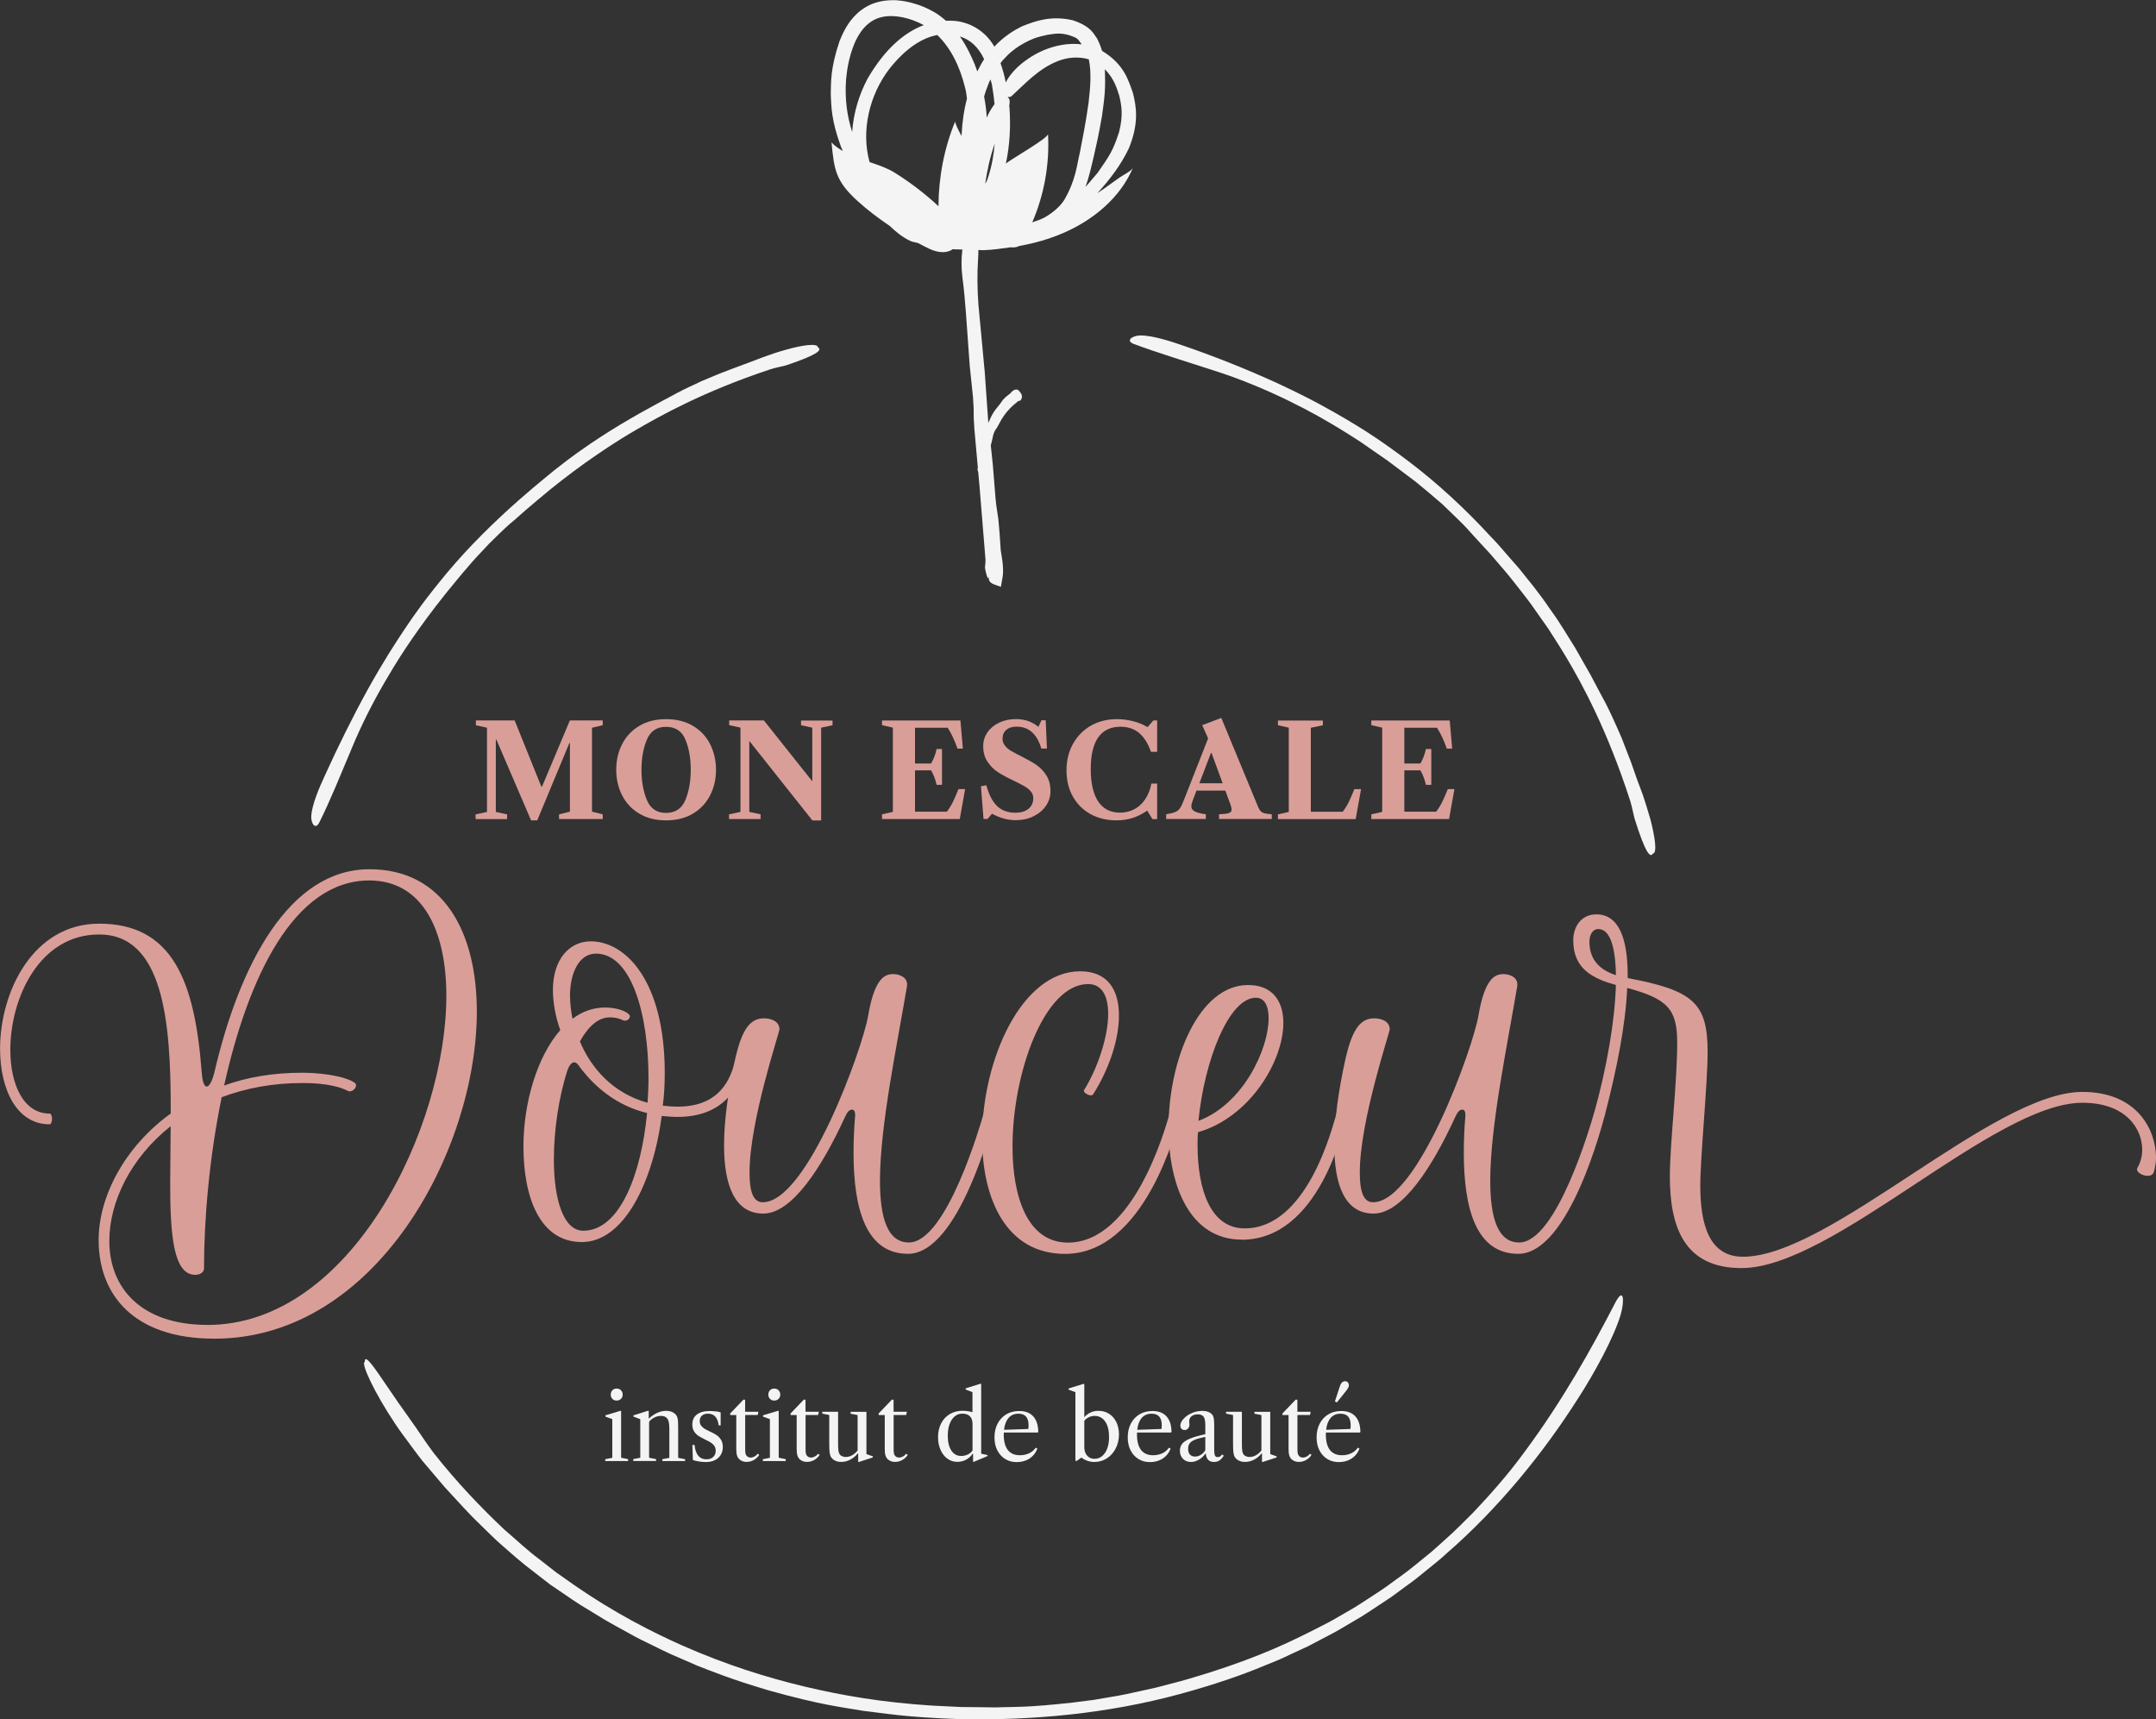 <?xml version="1.0" encoding="UTF-8"?>
<svg id="Calque_2" xmlns="http://www.w3.org/2000/svg" viewBox="0 0 361.31 288.09">
    <rect x="0" y="0" width="361.31" height="288.09" fill="#333333" stroke="none"/>
    <g id="Calque_1-2">
        <path d="M79.91,169.48c0,23.18-16.85,54.83-43.98,54.83-13.73,0-19.4-7.56-19.4-16.52,0-7.32,4.36-15.62,12.08-21.21v-.9c0-14.47-1.23-29.1-12-29.1-10.03,0-14.88,10.69-14.88,19.32,0,5.84,2.22,10.69,6.58,10.69.25,0,.41.41.41.9,0,.41-.16.9-.41.9-5.51,0-8.3-5.84-8.3-12.66,0-9.54,5.51-20.96,16.61-20.96,12.25,0,16.03,9.54,17.18,24.91.08,1.15.33,2.38.82,2.38.66,0,1.15-1.73,1.31-2.38,4.19-18,12.5-34.03,25.98-34.03,12.41,0,18,10.52,18,23.84ZM34.77,222.01c24.09,0,40.03-33.13,40.03-55.16,0-11.02-4.03-19.32-12.91-19.32-12.66,0-20.31,16.28-24.33,34.36,3.86-1.4,8.22-2.14,12.99-2.14s7.89.99,8.71,1.56c.25.16.41.33.41.49v.08c0,.57-.82,1.23-1.4.9-1.07-.57-3.37-1.31-7.56-1.31-5.1,0-9.62.9-13.56,2.38-2.06,10.03-2.96,20.39-2.96,28.69,0,.66-.66,1.07-1.48,1.07-3.62,0-4.19-6.58-4.19-15.29,0-3.04.08-6.25.08-9.62-6.74,5.34-10.28,12.74-10.28,19.24,0,7.73,5.18,14.06,16.44,14.06Z"
              style="fill:#da9e98; stroke-width:0px;"/>
        <path d="M124.96,178.19c-.99,3.53-3.29,8.96-11.43,8.96-.9,0-1.81-.08-2.63-.16-1.48,11.1-6.33,21.13-13.4,21.13s-9.78-7.56-9.78-16.03c0-7.15,2.22-14.96,6.17-19.48-.82-2.3-1.23-4.69-1.23-6.74,0-5.26,2.88-8.14,6.33-8.14,5.92,0,12.41,6.74,12.41,22.03,0,1.81-.08,3.7-.33,5.51.82.08,1.64.16,2.47.16,6.33,0,8.55-3.62,9.54-7.23.16-.49.66-.74,1.15-.74s.9.25.74.74ZM108.44,186.5c-5.1-1.23-8.96-4.44-11.59-8.14-.57-.66-1.23-.41-1.73.9-1.48,4.52-2.3,10.11-2.3,15.04,0,6.58,1.56,11.92,4.93,11.92,6.08,0,9.7-9.37,10.69-19.73ZM95.53,166.93c0,1.15.16,2.47.41,3.78,1.64-1.23,3.45-1.89,5.51-1.89,2.3,0,4.11.9,4.11,1.48,0,.49-.66.9-1.15.66-.66-.33-1.32-.49-2.22-.49-1.97,0-3.62,1.56-5.01,4.03,1.89,4.52,5.59,8.71,11.34,10.28.08-1.32.16-2.71.16-4.11,0-10.77-2.88-20.88-8.8-20.88-2.79,0-4.36,3.12-4.36,7.15Z"
              style="fill:#da9e98; stroke-width:0px;"/>
        <path d="M166.72,186.66c-.41,1.56-6,23.43-14.55,23.43-6.99,0-9.13-7.4-9.13-16.93,0-1.97.08-3.95.25-6,.08-.9-.16-1.23-.49-1.23-.49,0-.82.41-1.23,1.31-3.78,8.22-8.8,16.11-13.65,16.11s-6.58-4.85-6.58-11.43c0-4.28.74-9.37,1.81-14.22,1.07-4.85,2.38-7.07,4.85-7.07.82,0,2.55.25,2.63,1.81,0,.58-5.02,15.37-5.02,24,0,2.96.49,5.01,2.22,5.01,7.48,0,16.77-25.9,17.67-31.32,1.07-6.25,2.79-6.91,4.19-6.91,1.07,0,2.55.57,2.3,2.06-1.64,9.78-4.52,23.35-4.52,32.55,0,6.17,1.23,10.36,4.85,10.36,6.33,0,12.08-20.06,12.5-21.54.08-.33.49-.41.99-.41s.99.16.9.41Z"
              style="fill:#da9e98; stroke-width:0px;"/>
        <path d="M187.52,170.14c0,3.95-1.56,8.8-4.28,13.15-.08.16-.25.25-.41.25-.58,0-1.4-.58-1.15-.9,2.3-3.7,4.03-8.96,4.03-12.74,0-2.96-.99-5.01-3.37-5.01-7.32,0-12.66,14.88-12.66,27.21,0,8.71,2.63,16.11,9.29,16.11,11.02,0,16.28-19.07,17.02-21.54.08-.33.58-.49,1.07-.49s.9.16.82.49c-.74,2.55-6,23.43-19.4,23.43-9.86,0-13.89-9.21-13.89-19.4,0-13.07,6.58-27.95,16.44-27.95,4.6,0,6.49,3.12,6.49,7.4Z"
              style="fill:#da9e98; stroke-width:0px;"/>
        <path d="M208.08,207.71c-8.63,0-12.25-8.96-12.25-18.74,0-11.43,5.1-23.92,13.32-23.92,4.11,0,5.92,2.71,5.92,6.33,0,6.49-5.67,15.86-14.3,18.33-.08.74-.08,1.4-.08,2.14,0,7.56,2.22,13.98,7.89,13.98,10.44,0,14.63-16.69,15.37-19.15.08-.33.58-.49,1.07-.49s.9.16.82.49c-.74,2.55-4.85,21.05-17.76,21.05ZM200.84,187.81c7.48-2.79,11.76-12,11.76-17.18,0-2.06-.66-3.45-2.14-3.45-4.52,0-8.63,10.52-9.62,20.63Z"
              style="fill:#da9e98; stroke-width:0px;"/>
        <path d="M268.99,186.66c-.41,1.56-6,23.43-14.55,23.43-6.99,0-9.13-7.4-9.13-16.93,0-1.97.08-3.95.25-6,.08-.9-.16-1.23-.49-1.23-.49,0-.82.41-1.23,1.31-3.78,8.22-8.8,16.11-13.65,16.11s-6.58-4.85-6.58-11.43c0-4.28.74-9.37,1.81-14.22,1.07-4.85,2.38-7.07,4.85-7.07.82,0,2.55.25,2.63,1.81,0,.58-5.02,15.37-5.02,24,0,2.96.49,5.01,2.22,5.01,7.48,0,16.77-25.9,17.67-31.32,1.07-6.25,2.79-6.91,4.19-6.91,1.07,0,2.55.57,2.3,2.06-1.64,9.78-4.52,23.35-4.52,32.55,0,6.17,1.23,10.36,4.85,10.36,6.33,0,12.08-20.06,12.5-21.54.08-.33.49-.41.99-.41s.99.16.9.41Z"
              style="fill:#da9e98; stroke-width:0px;"/>
        <path d="M284.94,198.66c0,6.66,1.56,11.92,7.15,11.92,14.55,0,41.93-27.62,56.89-27.62,9.21,0,12.33,6.41,12.33,11.02,0,.82-.16,1.64-.33,2.3-.16.58-.58.74-1.07.74-.99,0-2.06-.74-1.73-1.31.49-.82.82-1.89.82-3.04,0-3.53-2.71-7.89-10.03-7.89-14.8,0-41.76,27.7-57.13,27.7-9.62,0-12-6.91-12-15.37,0-5.51,1.23-15.54,1.23-22.44,0-5.59-1.64-7.32-8.38-9.13-.25,6.08-1.73,13.56-3.7,21.13-.16.66-.66.9-1.07.9-.49,0-.99-.41-.82-.9,2.22-7.89,3.53-15.78,3.7-21.62-3.78-1.07-7.15-2.63-7.15-7.48,0-2.38,1.4-4.36,3.86-4.36,3.78,0,5.26,4.03,5.26,10.19v.49c11.02,2.06,13.4,4.19,13.4,12.41,0,5.26-1.23,17.51-1.23,22.36ZM270.8,163.4c-.08-4.77-.99-7.73-2.96-7.73-.9,0-1.48.9-1.48,2.14,0,3.12,1.89,4.77,4.44,5.59Z"
              style="fill:#da9e98; stroke-width:0px;"/>
        <path d="M79.75,121.51v-.79h6.5l4.46,11.07h.13l4.66-11.07h5.51v.79l-1.8.43v14.06l1.8.45v.79h-7.32v-.79l1.82-.45v-11.5h-.09l-5.39,12.96h-1.03l-5.82-13.54h-.09v12.13l1.89.41v.79h-5.28v-.79l1.91-.41v-14.12l-1.89-.41Z"
              style="fill:#da9e98; stroke-width:0px;"/>
        <path d="M116.13,121.63c1.26.75,2.22,1.77,2.87,3.06s.99,2.72.99,4.29-.33,3-.99,4.29-1.62,2.31-2.87,3.06c-1.26.75-2.76,1.13-4.51,1.13s-3.23-.38-4.49-1.13c-1.26-.75-2.22-1.77-2.87-3.06-.66-1.29-.99-2.72-.99-4.29s.33-3,.99-4.29c.66-1.29,1.62-2.31,2.87-3.06,1.26-.75,2.75-1.13,4.49-1.13s3.25.38,4.51,1.13ZM108.4,134.04c.6,1.45,1.67,2.17,3.22,2.17s2.64-.72,3.24-2.17c.6-1.45.9-3.13.9-5.06s-.3-3.61-.89-5.04-1.68-2.15-3.25-2.15-2.62.72-3.22,2.16c-.6,1.44-.9,3.12-.9,5.03s.3,3.62.9,5.06Z"
              style="fill:#da9e98; stroke-width:0px;"/>
        <path d="M136.13,137.46l-10.56-13.31v11.89l1.89.41v.79h-5.28v-.79l1.91-.41v-14.12l-1.89-.41v-.79h5.82l8.11,10.2v-8.99l-1.89-.41v-.79h5.28v.79l-1.91.41v15.54h-1.48Z"
              style="fill:#da9e98; stroke-width:0px;"/>
        <path d="M161.74,132.22l-.9,5.02h-13.03v-.79l1.82-.41v-14.12l-1.82-.41v-.79h13.14l.41,4.72h-.9c-.47-1.37-1.02-2.54-1.65-3.5h-5.47v5.99h2.7c.41-.7.72-1.51.92-2.43h.9v6.01h-.9c-.19-.86-.49-1.67-.92-2.43h-2.7v6.93h5.34c.42-.56.76-1.12,1.03-1.68s.58-1.27.92-2.11h1.12Z"
              style="fill:#da9e98; stroke-width:0px;"/>
        <path d="M174.01,121.83l.52-1.14h.71l.21,4.74h-.94c-.72-2.45-2.1-3.67-4.14-3.67-.74,0-1.32.18-1.74.55-.42.36-.62.86-.62,1.49,0,.43.14.81.41,1.15.27.34.61.63,1.02.87.41.24.97.54,1.69.9,1.03.52,1.87.99,2.52,1.43.65.44,1.21,1.02,1.68,1.74s.71,1.61.71,2.67c0,.92-.26,1.74-.77,2.48s-1.22,1.32-2.1,1.75-1.87.64-2.96.64c-.67,0-1.32-.09-1.95-.26-.63-.17-1.3-.44-2.02-.82l-.75.88h-.67l-.43-5.49.9-.15c.46,1.62,1.07,2.79,1.84,3.51.77.72,1.78,1.08,3.04,1.08.92,0,1.64-.22,2.18-.65.54-.44.81-1.03.81-1.79,0-.43-.14-.81-.42-1.14-.28-.33-.63-.61-1.06-.86s-1.02-.55-1.78-.92c-1.07-.5-1.95-.97-2.64-1.42-.69-.44-1.27-1.03-1.76-1.75-.49-.72-.73-1.6-.73-2.63,0-.86.24-1.63.72-2.32.48-.69,1.14-1.23,1.97-1.62.84-.39,1.77-.59,2.8-.59,1.46,0,2.72.44,3.78,1.33Z"
              style="fill:#da9e98; stroke-width:0px;"/>
        <path d="M179.82,124.64c.72-1.3,1.72-2.32,3-3.05s2.74-1.09,4.37-1.09c.9,0,1.8.12,2.68.34.89.23,1.68.55,2.38.97h.09l.94-1.09h.64v5.26h-1.03c-.31-.83-.63-1.48-.94-1.95-.5-.77-1.09-1.34-1.78-1.71-.69-.36-1.48-.55-2.38-.55-1.66,0-2.91.6-3.75,1.79-.84,1.2-1.25,2.97-1.25,5.31s.42,4.19,1.25,5.43c.84,1.25,2.06,1.87,3.66,1.87.87,0,1.67-.19,2.38-.57.72-.38,1.32-.92,1.8-1.62.53-.79.89-1.68,1.07-2.68h.97v5.95h-.79l-.88-1.42c-.83.57-1.66.99-2.48,1.24-.82.26-1.71.39-2.65.39-1.65,0-3.1-.35-4.37-1.05s-2.25-1.69-2.96-2.95-1.06-2.72-1.06-4.37.36-3.14,1.08-4.44Z"
              style="fill:#da9e98; stroke-width:0px;"/>
        <path d="M211.27,135.91c.16.17.37.29.64.36s.68.13,1.22.17v.79h-8.84v-.79c.8-.03,1.35-.1,1.65-.2.3-.11.45-.3.45-.59,0-.23-.07-.52-.19-.86l-.86-2.32h-4.83l-.62,1.63c-.16.43-.24.77-.24,1.01,0,.36.18.64.55.84s.99.36,1.88.49v.79h-6.65v-.79c.7-.11,1.22-.24,1.54-.39.33-.14.59-.36.78-.63.19-.28.41-.73.65-1.36l4.06-10.34-.99-2.21,3.2-1.22,6.14,14.85c.14.34.29.6.45.77ZM204.9,131.25l-1.87-5.09h-.09l-1.95,5.09h3.91Z"
              style="fill:#da9e98; stroke-width:0px;"/>
        <path d="M219.68,136.02h5.34c.42-.56.76-1.12,1.03-1.68s.58-1.27.92-2.11h1.12l-.9,5.02h-13.03v-.79l1.82-.41v-14.12l-1.82-.41v-.79h7.53v.79l-2.02.43v14.08Z"
              style="fill:#da9e98; stroke-width:0px;"/>
        <path d="M243.74,132.22l-.9,5.02h-13.03v-.79l1.82-.41v-14.12l-1.82-.41v-.79h13.14l.41,4.72h-.9c-.47-1.37-1.02-2.54-1.65-3.5h-5.47v5.99h2.7c.41-.7.72-1.51.92-2.43h.9v6.01h-.9c-.19-.86-.49-1.67-.92-2.43h-2.7v6.93h5.34c.42-.56.76-1.12,1.03-1.68s.58-1.27.92-2.11h1.12Z"
              style="fill:#da9e98; stroke-width:0px;"/>
        <path d="M105.26,244.81h-3.83v-.31l1.18-.23v-6.48l-1.15-.42v-.22l2.49-.75h.14v7.86l1.17.23v.31ZM102.62,232.96c.18-.19.42-.29.72-.29s.55.1.73.29.28.43.28.72-.09.52-.28.71c-.19.19-.43.29-.73.29s-.54-.1-.72-.29c-.18-.19-.27-.43-.27-.71s.09-.53.27-.72Z"
              style="fill:#f5f4f4; stroke-width:0px;"/>
        <path d="M114.81,244.5v.31h-3.81v-.31l1.17-.22v-4.58c0-.46-.01-.82-.04-1.08-.03-.26-.08-.48-.15-.65-.2-.48-.6-.72-1.21-.72-.37,0-.73.08-1.08.25s-.65.4-.91.72v6.04l1.17.23v.31h-3.83v-.31l1.18-.23v-6.46l-1.15-.44v-.2l2.41-.76h.16v1.32c.45-.43.92-.75,1.42-.98.5-.23,1.01-.34,1.5-.34.42,0,.78.08,1.11.25s.56.39.7.69c.08.17.14.39.16.66.03.28.04.79.04,1.55v4.73l1.17.22Z"
              style="fill:#f5f4f4; stroke-width:0px;"/>
        <path d="M119.97,236.48c.34.05.61.11.8.19v2.16h-.33c-.16-1.31-.76-1.96-1.82-1.96-.41,0-.74.12-.99.34s-.37.53-.37.92c0,.29.08.54.23.74s.33.37.55.51.52.29.9.47c.48.22.86.42,1.14.61.28.19.53.44.74.77.21.33.31.73.31,1.22,0,.77-.26,1.38-.77,1.84-.51.46-1.21.69-2.09.69-.33,0-.7-.03-1.1-.09-.4-.06-.75-.14-1.05-.25l-.09-2.52h.37c.07.79.28,1.39.61,1.79.33.4.79.61,1.39.61.47,0,.84-.13,1.12-.39s.42-.61.42-1.04c0-.32-.08-.59-.23-.82-.16-.22-.35-.4-.58-.55-.23-.14-.55-.31-.97-.52-.47-.23-.84-.43-1.12-.61-.28-.18-.52-.43-.72-.74-.2-.31-.3-.69-.3-1.15,0-.73.25-1.29.76-1.68.5-.39,1.22-.59,2.14-.59.35,0,.7.02,1.04.07Z"
              style="fill:#f5f4f4; stroke-width:0px;"/>
        <path d="M123.91,244.53c-.19-.18-.32-.4-.4-.66s-.12-.64-.12-1.11v-5.65h-1.01l-.03-.25,2.24-2.34.28.03v2.01h2.23l-.12.54h-2.1v5.51c0,.37,0,.64.03.8s.06.29.11.38c.17.29.43.44.78.44.21,0,.42-.06.63-.17.21-.11.4-.27.55-.47l.26.2c-.24.36-.55.65-.93.86-.38.21-.78.31-1.19.31-.5,0-.9-.15-1.21-.44Z"
              style="fill:#f5f4f4; stroke-width:0px;"/>
        <path d="M131.67,244.81h-3.83v-.31l1.18-.23v-6.48l-1.15-.42v-.22l2.49-.75h.14v7.86l1.17.23v.31ZM129.03,232.96c.18-.19.42-.29.72-.29s.55.1.73.29.28.43.28.72-.09.52-.28.71c-.19.19-.43.29-.73.29s-.54-.1-.72-.29c-.18-.19-.27-.43-.27-.71s.09-.53.27-.72Z"
              style="fill:#f5f4f4; stroke-width:0px;"/>
        <path d="M134.03,244.53c-.19-.18-.32-.4-.4-.66s-.12-.64-.12-1.11v-5.65h-1.01l-.03-.25,2.24-2.34.28.03v2.01h2.23l-.12.54h-2.1v5.51c0,.37,0,.64.03.8s.06.29.11.38c.17.29.43.44.78.44.21,0,.42-.06.63-.17.21-.11.4-.27.55-.47l.26.2c-.24.36-.55.65-.93.86-.38.21-.78.31-1.19.31-.5,0-.9-.15-1.21-.44Z"
              style="fill:#f5f4f4; stroke-width:0px;"/>
        <path d="M146.27,244.02v.19l-2.34.76h-.11v-1.42l-.06-.02c-.37.46-.8.81-1.29,1.06-.48.25-.98.37-1.5.37-.41,0-.78-.08-1.09-.25s-.54-.4-.69-.7c-.08-.19-.14-.43-.17-.72-.03-.29-.05-.79-.05-1.49v-4.7l-1.17-.23v-.31h2.65v5.25c0,.49.01.86.04,1.12.03.26.08.47.15.62.08.18.22.32.41.42.19.1.42.16.68.16.36,0,.72-.09,1.06-.28.34-.19.65-.46.93-.81v-5.93l-1.17-.23v-.31h2.65v7.08l1.06.37Z"
              style="fill:#f5f4f4; stroke-width:0px;"/>
        <path d="M148.79,244.53c-.19-.18-.32-.4-.4-.66s-.12-.64-.12-1.11v-5.65h-1.01l-.03-.25,2.24-2.34.28.03v2.01h2.23l-.12.54h-2.1v5.51c0,.37,0,.64.03.8s.06.29.11.38c.17.29.43.44.78.44.21,0,.42-.06.63-.17.21-.11.4-.27.55-.47l.26.2c-.24.36-.55.65-.93.86-.38.21-.78.31-1.19.31-.5,0-.9-.15-1.21-.44Z"
              style="fill:#f5f4f4; stroke-width:0px;"/>
        <path d="M158.78,244.43c-.49-.36-.88-.85-1.16-1.49s-.42-1.34-.42-2.12c0-.86.17-1.63.51-2.3.34-.67.83-1.19,1.45-1.57.62-.37,1.33-.56,2.13-.56.58,0,1.14.08,1.68.23v-3.35l-1.14-.44v-.2l2.44-.76h.16v11.71l1.06.23v.17l-2.31.97h-.11v-1.34l-.06-.03c-.32.46-.71.8-1.15,1.03s-.93.34-1.45.34c-.6,0-1.15-.18-1.64-.54ZM162.2,243.71c.34-.17.6-.39.78-.67v-4.45c0-.56-.15-.99-.44-1.28-.29-.29-.72-.44-1.28-.44-.48,0-.9.15-1.27.46-.37.31-.65.74-.86,1.3-.2.56-.3,1.21-.3,1.95,0,1.05.2,1.87.6,2.48.4.6.95.9,1.64.9.4,0,.78-.08,1.12-.25Z"
              style="fill:#f5f4f4; stroke-width:0px;"/>
        <path d="M168.22,240.02c0,.07-.01.19-.01.36,0,1.14.23,2,.69,2.59.46.58,1.13.87,2.01.87.51,0,.98-.09,1.42-.27.44-.18.79-.44,1.06-.77l.19-.23.26.16-.09.22c-.27.63-.71,1.13-1.31,1.5-.6.36-1.28.54-2.04.54s-1.39-.17-1.95-.52c-.57-.35-1-.84-1.32-1.46s-.47-1.35-.47-2.17c0-.86.17-1.63.52-2.3.35-.67.84-1.19,1.46-1.56s1.35-.55,2.17-.55c1.02,0,1.8.3,2.34.89.55.6.83,1.47.85,2.62l-.11.09h-5.67ZM169.02,237.59c-.41.47-.67,1.13-.76,1.99l4.06-.14c.03-.12.05-.34.05-.64,0-1.28-.57-1.92-1.7-1.92-.69,0-1.23.23-1.65.7Z"
              style="fill:#f5f4f4; stroke-width:0px;"/>
        <path d="M181.27,244.25h-.08l-.72.53h-.25v-11.51l-1.14-.42v-.2l2.47-.76h.16v5.57c.65-.71,1.44-1.06,2.37-1.06.67,0,1.27.17,1.79.5s.92.8,1.21,1.39c.29.6.44,1.28.44,2.05,0,.86-.18,1.65-.54,2.35-.36.71-.85,1.26-1.48,1.67-.63.4-1.33.61-2.09.61s-1.52-.24-2.15-.72ZM184.7,243.98c.37-.31.65-.73.86-1.28s.3-1.19.3-1.92c0-1.1-.21-1.96-.65-2.59-.43-.63-1.03-.94-1.78-.94-.34,0-.66.07-.96.22s-.55.34-.76.59v4.42c0,.59.16,1.07.47,1.42.31.36.72.54,1.23.54s.92-.15,1.29-.46Z"
              style="fill:#f5f4f4; stroke-width:0px;"/>
        <path d="M190.55,240.02c0,.07-.01.19-.01.36,0,1.14.23,2,.69,2.59.46.58,1.13.87,2.01.87.51,0,.98-.09,1.42-.27.44-.18.79-.44,1.06-.77l.19-.23.26.16-.09.22c-.27.63-.71,1.13-1.31,1.5-.6.36-1.28.54-2.04.54s-1.39-.17-1.95-.52c-.57-.35-1-.84-1.32-1.46s-.47-1.35-.47-2.17c0-.86.17-1.63.52-2.3.35-.67.84-1.19,1.46-1.56s1.35-.55,2.17-.55c1.02,0,1.8.3,2.34.89.55.6.83,1.47.85,2.62l-.11.09h-5.67ZM191.34,237.59c-.41.47-.67,1.13-.76,1.99l4.06-.14c.03-.12.05-.34.05-.64,0-1.28-.57-1.92-1.7-1.92-.69,0-1.23.23-1.65.7Z"
              style="fill:#f5f4f4; stroke-width:0px;"/>
        <path d="M198.25,244.44c-.35-.35-.52-.81-.52-1.37,0-.46.14-.85.41-1.18.28-.33.72-.61,1.34-.86.62-.25,1.46-.49,2.51-.72v-1.53c0-.65-.09-1.12-.28-1.39s-.51-.4-.97-.4-.8.11-1.06.32c-.26.21-.39.5-.39.86,0,.09,0,.18.02.27,0,.09.02.18.02.27,0,.26-.08.48-.23.65-.15.17-.35.26-.58.26-.21,0-.38-.07-.51-.2-.13-.13-.2-.32-.2-.54,0-.34.15-.7.46-1.06.31-.36.71-.68,1.22-.93.62-.32,1.28-.48,1.98-.48.45,0,.82.07,1.14.22s.53.35.67.61c.08.18.14.39.16.65.03.26.04.72.04,1.39v3.56c0,.51.04.85.12,1.04.08.18.23.27.46.27.15,0,.28-.03.39-.1.12-.07.24-.18.37-.35l.26.23c-.24.37-.49.64-.74.8-.25.16-.55.24-.88.24-.41,0-.74-.11-.97-.34-.23-.23-.37-.58-.42-1.06l-.05-.03c-.3.45-.67.8-1.11,1.05-.44.25-.88.38-1.32.38-.55,0-1-.18-1.35-.53ZM201.23,243.78c.3-.18.56-.44.76-.77v-2.24c-.75.15-1.33.3-1.74.47s-.7.37-.88.61c-.18.24-.26.54-.26.9,0,.42.1.74.3.97.2.23.49.34.86.34.33,0,.65-.09.95-.27Z"
              style="fill:#f5f4f4; stroke-width:0px;"/>
        <path d="M213.94,244.02v.19l-2.34.76h-.11v-1.42l-.06-.02c-.37.46-.8.81-1.29,1.06-.48.25-.98.37-1.5.37-.41,0-.78-.08-1.09-.25s-.54-.4-.69-.7c-.08-.19-.14-.43-.17-.72-.03-.29-.05-.79-.05-1.49v-4.7l-1.17-.23v-.31h2.65v5.25c0,.49.01.86.04,1.12.03.26.08.47.15.62.08.18.22.32.41.42.19.1.42.16.68.16.36,0,.72-.09,1.06-.28.34-.19.65-.46.93-.81v-5.93l-1.17-.23v-.31h2.65v7.08l1.06.37Z"
              style="fill:#f5f4f4; stroke-width:0px;"/>
        <path d="M216.46,244.53c-.19-.18-.32-.4-.4-.66s-.12-.64-.12-1.11v-5.65h-1.01l-.03-.25,2.24-2.34.28.03v2.01h2.23l-.12.54h-2.1v5.51c0,.37,0,.64.03.8s.06.29.11.38c.17.29.43.44.78.44.21,0,.42-.06.63-.17.21-.11.4-.27.55-.47l.26.2c-.24.36-.55.65-.93.86-.38.21-.78.31-1.19.31-.5,0-.9-.15-1.21-.44Z"
              style="fill:#f5f4f4; stroke-width:0px;"/>
        <path d="M222.2,240.02c0,.07-.01.19-.01.36,0,1.14.23,2,.69,2.59.46.58,1.13.87,2.01.87.51,0,.98-.09,1.42-.27.44-.18.79-.44,1.06-.77l.19-.23.26.16-.09.22c-.27.63-.71,1.13-1.31,1.5-.6.36-1.28.54-2.04.54s-1.39-.17-1.95-.52c-.57-.35-1-.84-1.32-1.46s-.47-1.35-.47-2.17c0-.86.17-1.63.52-2.3.35-.67.84-1.19,1.46-1.56s1.35-.55,2.17-.55c1.02,0,1.8.3,2.34.89.55.6.83,1.47.85,2.62l-.11.09h-5.67ZM223,237.59c-.41.47-.67,1.13-.76,1.99l4.06-.14c.03-.12.05-.34.05-.64,0-1.28-.57-1.92-1.7-1.92-.69,0-1.23.23-1.65.7ZM225.58,233.06c.17-.21.28-.38.36-.53s.11-.29.11-.42c0-.19-.06-.34-.18-.48-.12-.13-.26-.19-.43-.19-.4,0-.69.24-.86.73l-.87,2.65.33.17,1.54-1.93Z"
              style="fill:#f5f4f4; stroke-width:0px;"/>
        <path d="M137.08,58.21c.74.43-.03,1.22-5.32,3-.39.14-1.86.38-2.81.72-11.18,3.72-18.42,7.81-22.48,10.17-3.43,1.99-5.96,3.75-8.49,5.52-2.49,1.81-4.96,3.66-7.97,6.23-2.74,2.29-3.38,2.96-4.11,3.55-.72.59-1.41,1.21-3.95,3.72-1.67,1.74-2.7,2.87-3.69,4.05-1.01,1.15-1.97,2.35-3.5,4.21-2.63,3.3-4.06,5.3-5.47,7.32-1.4,2.02-2.77,4.07-4.89,7.72-2.02,3.49-3.86,7.12-5.39,10.82-1.99,4.72-3.72,9.03-5.51,12.59-.7,1.35-1.42.01-1.34-1.12.13-1.9,1.36-4.8,2.32-6.84,2.12-4.67,4.56-9.63,7.14-14.32,2.8-5.01,4.49-7.56,6.18-10.11,1.7-2.54,3.46-5.05,7.13-9.48,3.7-4.41,7.81-8.45,12.12-12.25,3.25-2.84,4.55-3.82,5.79-4.87,1.29-.98,2.53-2.06,6.1-4.49,2.62-1.75,3.78-2.46,4.94-3.16,1.18-.67,2.32-1.41,5.09-2.91,1.53-.86,2.37-1.28,3.2-1.73.83-.44,1.65-.92,3.23-1.67.23-.11,1.19-.56,2.16-1.01.98-.41,1.97-.83,2.21-.93.84-.38,5.1-1.96,5.95-2.27.46-.15,3.23-1.32,5.96-2.06,2.72-.78,5.37-1.17,5.4-.4Z"
              style="fill:#f5f4f4; stroke-width:0px;"/>
        <path d="M61.15,228.2c-.05-.72.29-.71,1.41.78,1.14,1.47,3,4.46,6.51,9.33.55.71,2.26,3.38,3.56,5.09,3.91,4.97,7.97,9.2,11.88,12.89,2.05,1.74,3.9,3.53,5.88,4.98.97.75,1.91,1.49,2.83,2.21.95.67,1.88,1.32,2.79,1.96,7.28,5.06,13.57,8.14,18.19,10.22,7.81,3.43,14.18,5.37,20.62,6.94,6.45,1.52,13.02,2.66,21.53,3.2,1.92.09,3.49.17,4.78.23,1.3.01,2.33.02,3.19.03,1.71.03,2.71.05,3.71,0,2-.07,4.01.07,11.67-.77,1.29-.16,2.46-.31,3.54-.45,1.08-.18,2.06-.35,2.99-.51,1.86-.29,3.47-.66,5.08-1.02.8-.18,1.61-.36,2.44-.54.83-.22,1.68-.44,2.59-.68,1.83-.44,3.86-1.07,6.34-1.83,8.66-2.77,13.44-5.09,18.15-7.48,1.18-.6,2.36-1.2,3.54-1.91,1.18-.71,2.47-1.37,3.76-2.24,1.3-.86,2.73-1.74,4.24-2.8,1.48-1.12,3.18-2.23,4.92-3.69l2.52-2.05c.83-.7,1.62-1.45,2.43-2.17,1.64-1.42,3.14-3,4.69-4.52,2.98-3.16,5.85-6.41,8.39-9.89,6.59-8.84,11.45-17.64,15.34-25.17,1.48-2.87,1.61-.34.93,1.97-1.15,3.85-4.4,9.77-7.03,13.85-5.89,9.29-13.47,18.62-22.19,26.18-1.13,1.06-2.29,1.93-3.35,2.81-1.06.88-2.07,1.69-3.08,2.4-.99.73-1.93,1.41-2.82,2.07-.92.61-1.8,1.19-2.63,1.74-.84.55-1.63,1.09-2.42,1.57-.8.47-1.57.92-2.31,1.36-1.48.91-2.94,1.68-4.4,2.43-.73.38-1.46.76-2.2,1.15-.76.35-1.52.71-2.31,1.07-.79.37-1.6.74-2.43,1.13-.86.35-1.74.71-2.67,1.09-3.71,1.54-8.19,3.11-14.15,4.73-11.95,3.23-24.39,4.42-36.73,4.17-9.27-.31-12.73-1-16.2-1.39-3.44-.6-6.96-.93-15.9-3.44-6.49-1.93-9.19-3.08-11.92-4.13-1.34-.58-2.68-1.16-4.46-1.94-.89-.39-1.86-.9-3-1.45-1.14-.57-2.47-1.16-3.93-2.01-1.65-.92-2.93-1.59-3.99-2.22-1.05-.64-1.92-1.17-2.79-1.7-1.76-1.01-3.42-2.19-6.54-4.32-.43-.33-2.24-1.73-4.05-3.14-1.79-1.43-3.49-3-3.93-3.36-.78-.62-2.86-2.69-4.96-4.75-2.04-2.11-3.98-4.31-4.66-5.01-.34-.4-1.56-1.83-3.18-3.74-.84-.94-1.64-2.09-2.53-3.27-.87-1.19-1.82-2.41-2.65-3.69-3.4-5.07-5.85-10.28-5.01-10.32Z"
              style="fill:#f5f4f4; stroke-width:0px;"/>
        <path d="M276.99,143.03c-.43.77-1.24-.07-3.03-5.76-.14-.42-.43-1.98-.74-3-3.86-11.97-8.13-19.75-10.7-24.06-1.07-1.82-2.12-3.38-3.06-4.88-1.01-1.44-1.96-2.78-2.91-4.13-.97-1.33-2.02-2.6-3.09-3.99-1.08-1.39-2.35-2.77-3.71-4.39-5.2-5.56-2.54-3.05-8.04-8.34-1.95-1.68-3.2-2.73-4.47-3.76-1.31-.98-2.61-1.96-4.67-3.51-1.85-1.28-3.32-2.3-4.59-3.18-1.3-.84-2.4-1.55-3.53-2.23-2.25-1.35-4.51-2.7-8.56-4.68-3.87-1.88-7.88-3.55-11.95-4.87-5.2-1.7-9.95-3.12-13.92-4.61-1.51-.58-.18-1.42,1.04-1.43,2.03-.03,5.23.99,7.5,1.8,5.18,1.78,10.66,3.97,15.85,6.36,5.55,2.6,8.38,4.24,11.2,5.88,2.8,1.67,5.6,3.39,10.5,7.09,4.89,3.71,9.41,7.91,13.57,12.42,1.62,1.64,2.59,2.9,3.42,3.81.8.93,1.4,1.56,1.93,2.25,1.05,1.38,2.27,2.64,4.88,6.45.99,1.36,1.63,2.38,2.14,3.2.51.82.89,1.43,1.28,2.05.8,1.21,1.45,2.51,3.14,5.42.88,1.65,1.35,2.54,1.82,3.43.49.88.97,1.77,1.76,3.46.24.48,1.89,4.13,2.04,4.68.18.46.7,1.82,1.23,3.17.48,1.37.96,2.74,1.12,3.2.08.25.45,1.1.86,2.28.39,1.18.86,2.66,1.28,4.11.75,2.93,1.19,5.75.4,5.75Z"
              style="fill:#f5f4f4; stroke-width:0px;"/>
        <path d="M169.22,65.98c-.18.14-.5.4-.67.54-.06.04-.42.4-.46.46-.28.39-.41.58-.58.81-.52.67-.49.55-.97,1.25-.6.99-.41.79-.91,1.8,0-.07-.01-.12-.02-.19l-.58-8.25c-.51-5.47-.55-5.87-1.06-11.33-.19-2.56-.23-5.22-.06-7.69.03-.45.05-.98.05-1.49.31,0,.63.05.94.03,1.44-.06,2.92-.26,4.41-.48.55.05,1.05.01,1.45-.21,1.72-.32,3.43-.73,5.06-1.28.87-.29,1.71-.62,2.53-.98,4.92-2.16,9.39-5.84,11.52-10.87-.23.55-1.74,1.28-2.24,1.64-.9.65-1.8,1.3-2.71,1.94-.33.24-.68.44-1.02.68,2.06-2.25,3.92-4.66,5.28-7.51,1.73-4.26,1.25-6.98.68-9.27-.74-2.04-1.42-4.79-5.18-7.06-.3-1.05-.62-1.62-.84-2.1-.51-.58-.83-1.95-4.07-3.03-3.58-.8-6.09.06-8.43.99-1.68.81-3.28,1.9-4.72,3.45-.01-.03-.02-.06-.03-.09-1.54-2.65-4.14-4.01-6.58-4.24-.49-.05-.99-.04-1.48-.02-.66-.58-1.25-1.01-1.55-1.2-.39-.24-1.87-1.13-3.51-1.6-1.62-.54-3.38-.69-3.8-.65-2.94.02-4.54,1-5.75,1.98-1.19,1.06-2.23,2.34-3.24,4.91-1.56,4.66-1.4,6.82-1.46,8.9.11,2.06.05,4.25,1.73,8.82.1.24.2.43.3.66-.7-.41-1.38-.85-1.9-1.44.43,4.68.75,6.53,4.35,9.81,1.69,1.54,3.52,2.91,5.41,4.19.96.93,2.05,1.84,3.38,2.48.43.22.91.25,1.37.39.62.32,1.23.66,1.86.95,1.73.81,3.09.69,3.96.07.53.06,1.07.02,1.6.06-.18,1.47-.21,3.02.01,4.71.26,1.94.43,3.91.58,5.87.29,4.1.34,4.8.64,8.89.24,2.31.31,3.01.55,5.31.26,3.48-.03,1.82.23,5.29.23,2.57.4,4.4.58,6.48-.07.23-.07.48.06.69.07.82.15,1.69.24,2.67.19,2.29.51,6.3.98,12.02.04.49-.11,1.22-.08,1.42.13.75.29,1.33.47,1.74l.2-.2s-.03.08-.02.12c-.09.56.35.93,1.02,1.16l.99.35.29-1.63c.28-1.56-.27-4.13-.31-4.45-.03-.47-.17-2.56-.21-3.04-.02-.28-.18-2.02-.2-2.28-.23-1.66-.31-1.79-.47-3.46-.24-3.02-.21-2.59-.45-5.6-.18-1.71-.27-2.54-.34-3.23.06-.24.11-.46.21-.86.16-.56.11-.74.33-1.28.35-.79.26-.38.66-1.14.45-.83.69-1.31,1.27-2.07.35-.44.99-1.22,2.13-2.08.1-.07.33-.06.36-.1.44-.53.27-1.04-.06-1.4-.65-1.1-1.63.17-1.69.28ZM149.11,11.46c2.79-3.5,5.49-5.12,7.96-5.59,2.19,2.08,3.8,5.23,4.67,8.86.15.53.24,1.18.31,1.8-.49,1.83-.81,3.92-.91,6.26-.66-1.21-1.15-2.24-1.05-2.49-1.86,4.51-2.79,9.38-2.82,14.25-2.25-2.1-4.77-4.02-7.38-5.64-1.19-.74-2.67-1.25-4.16-1.75-1.47-5.21-.04-11.31,3.38-15.7ZM165.99,13.3c.08.36.2.6.26.99.2,1.19.33,2.21.42,3.16-.38.51-.75,1.09-1.08,1.76-.09.18-.16.36-.24.53,0-.06,0-.12,0-.18-.06-1.15-.22-2.29-.43-3.37.17-.66.4-1.29.86-2.47.08-.16.14-.27.22-.42ZM182.45,17.07c-.58,4.11-1.08,6.32-1.49,8.52-.52,2.14-.65,4.54-2.62,7.93-.78,1.2-2,2.18-3.32,2.94-.68.34-1.35.56-2.03.8,1.97-4.59,2.92-9.64,2.64-14.82.04.72-6.04,4.13-7.06,4.96.66-3.09.82-6.26.6-9.38,0-.1-.03-.17-.04-.28.15-.8.07-1.23-.2-1.38,0-.05-.02-.09-.02-.14.2.07.43.06.67-.17,2.21-2.03,4.42-4.48,7.56-5.76,1.72-.72,3.64-.85,5.33-.35.46,2.19.25,4.81-.03,7.13ZM165.55,29.88c-.11.29-.2.44-.31.7-.05.05-.08.11-.13.16.31-2.07.76-4.27,1.58-6.67-.14,1.67-.38,3.45-1.15,5.81ZM187.57,16.04c.39,1.63.68,3.3-.03,6.08-1.01,3.12-1.57,3.93-3.6,6.84-1.09,1.28-1.64,1.93-2.04,2.37.77-2.14,1.02-3.65,1.39-5.08.41-1.8.83-3.6,1.38-6.77.48-3.42.61-4.59.48-7.88,1.5,1.51,1.99,3.06,2.42,4.44ZM167.87,10.3c.63-.67,1.19-1.44,2.94-2.6,2.46-1.52,3.7-1.6,4.74-1.87,1.02-.1,2.35-.62,4.77.52.44.27.65.71.96,1.08-3.37-.4-6.85.81-9.42,2.73-1.27.88-2.68,2.33-3.31,3.66-.21-1.17-.54-2.24-.88-3.24.07-.09.14-.18.21-.27ZM164.93,9.92c-.38.55-.77,1.3-1.15,2.05-.3-.88-.58-1.58-.7-1.8-.27-.6-1.03-2.39-2.22-4.06,1.63.49,3.04,1.65,4.07,3.81ZM143.08,7.56c.81-2.03,2.24-4.16,4.71-4.7,1.97-.47,4.67.07,7.02,1.35-3.29,1.23-6.54,4.02-9.42,8.97-1.45,2.73-2.37,5.8-2.58,8.94-.83-2.6-1.27-5.48-1.02-8.83.15-1.64.48-3.66,1.29-5.72Z"
              style="fill:#f5f4f4; stroke-width:0px;"/>
    </g>
</svg>